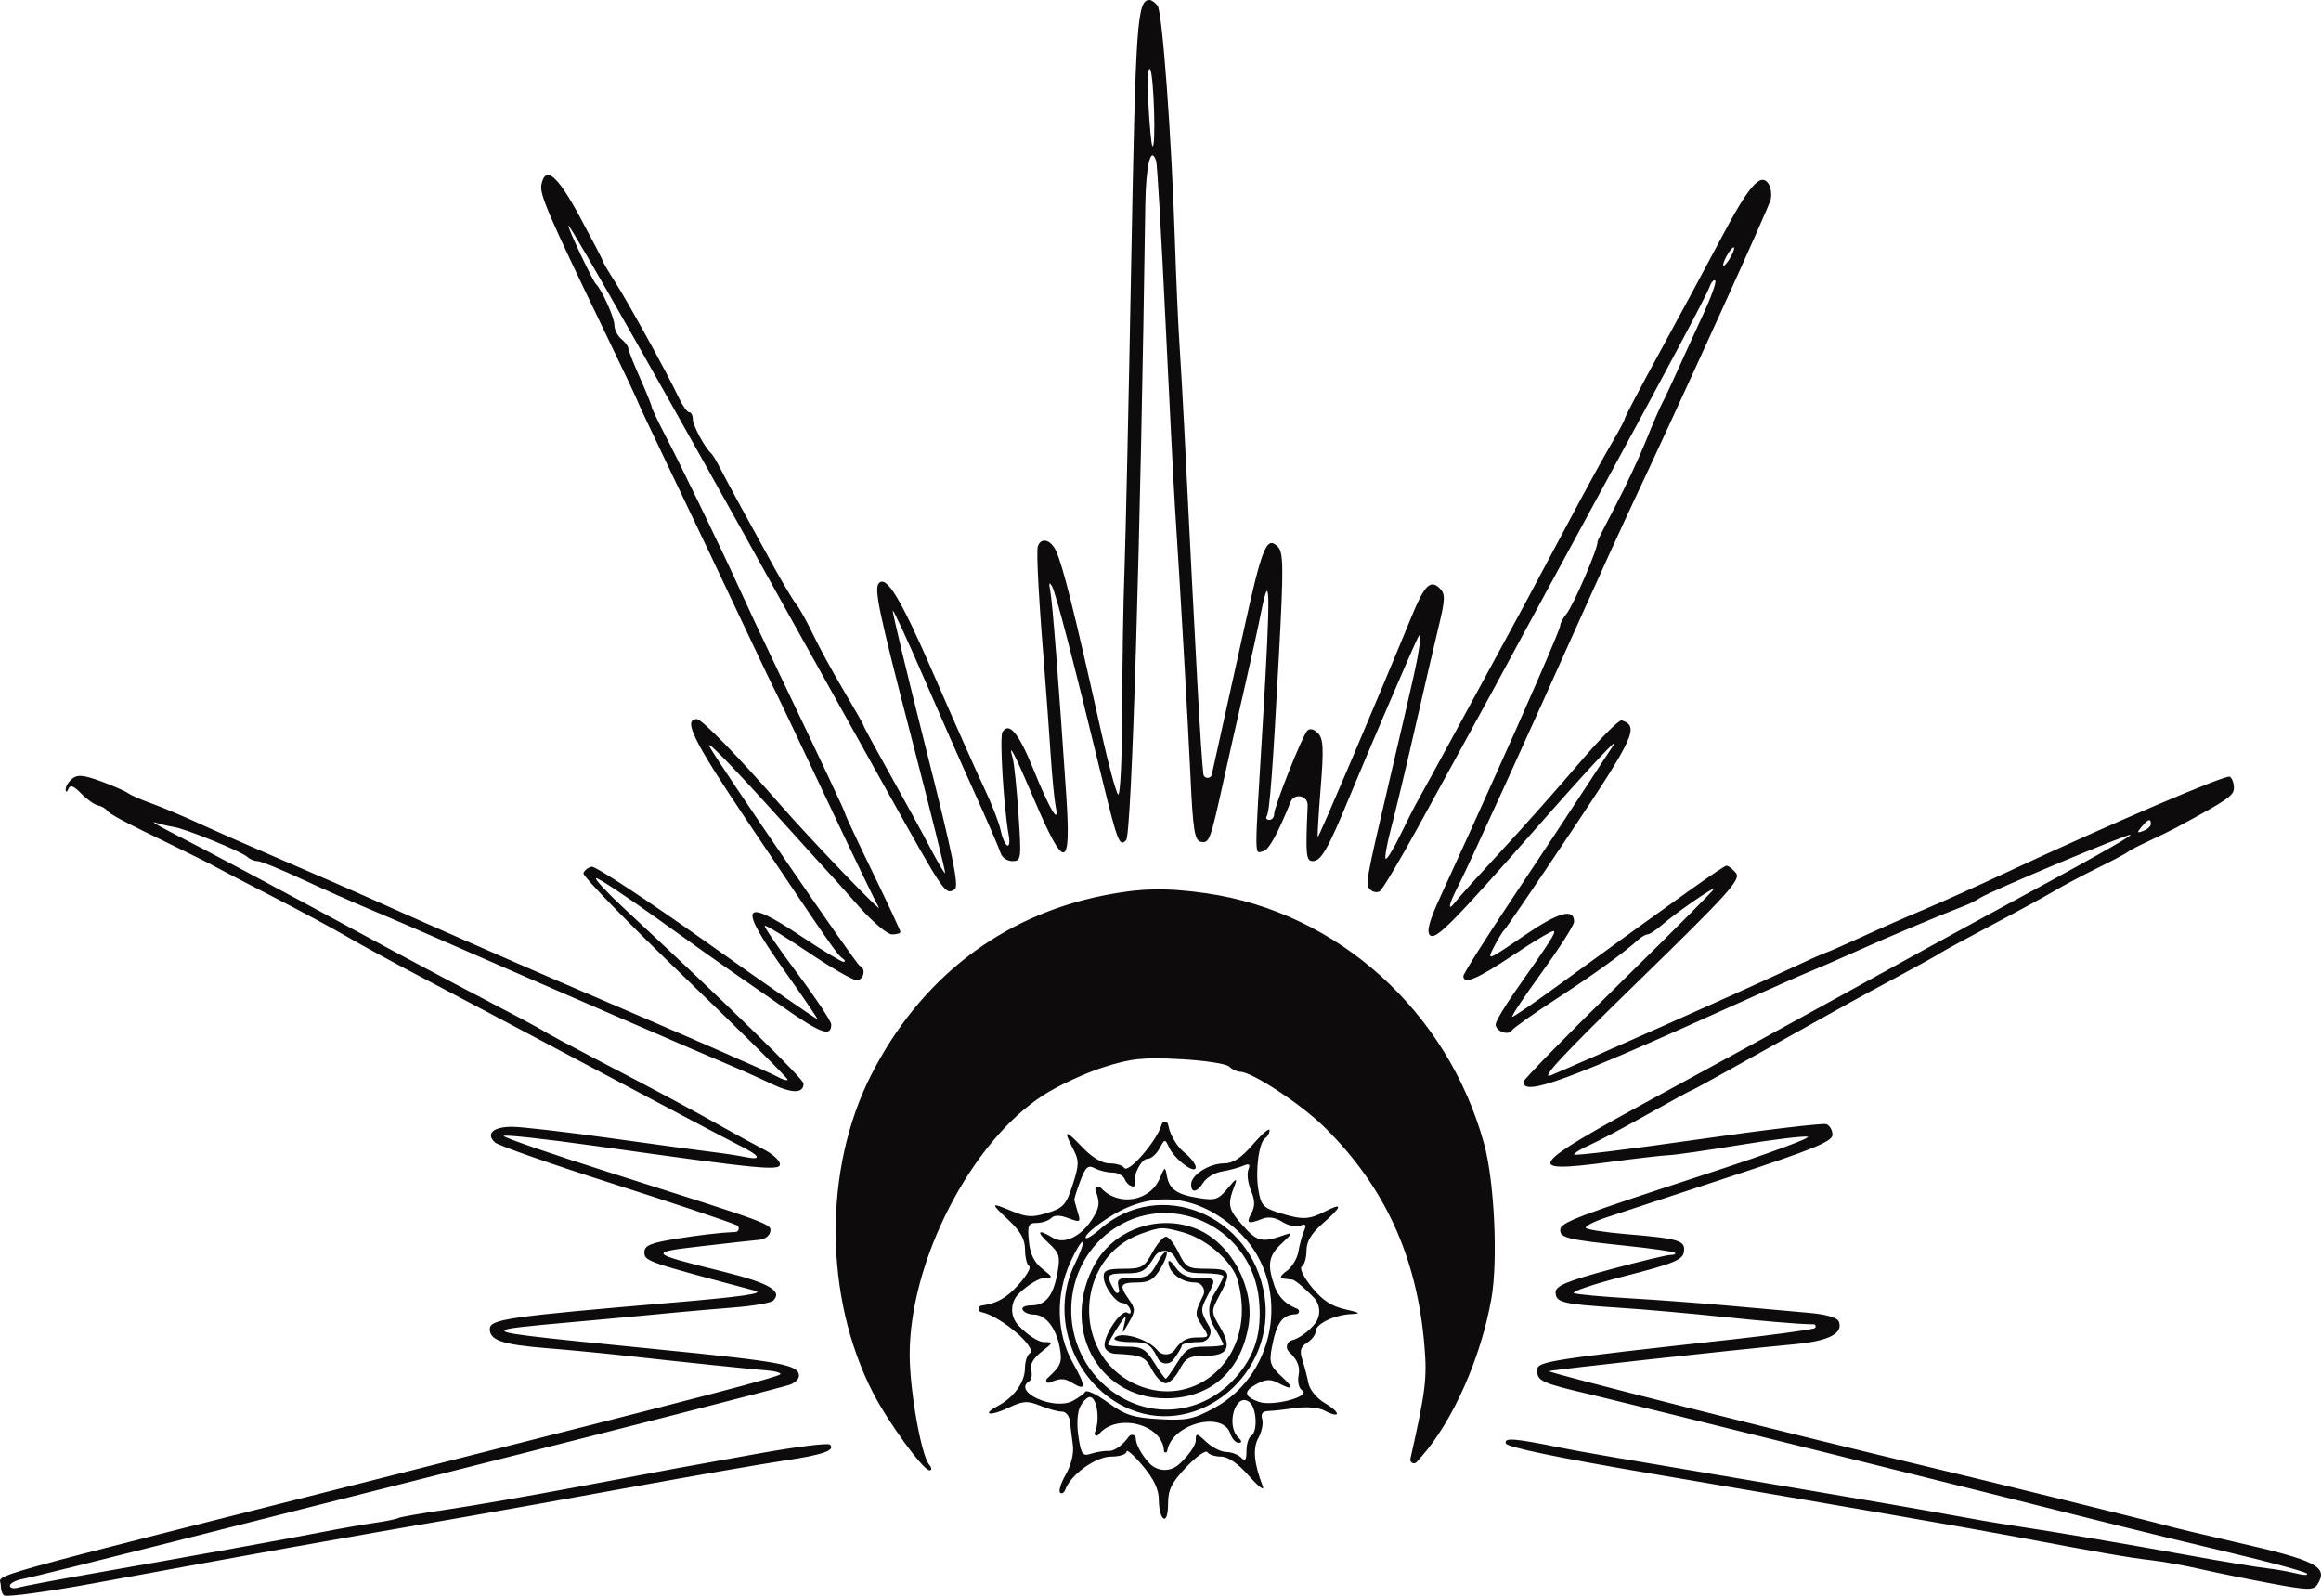 <?xml version="1.0" encoding="UTF-8"?> <svg xmlns="http://www.w3.org/2000/svg" viewBox="0 0 62 42.625" fill="none"><path fill-rule="evenodd" clip-rule="evenodd" d="M30.921 0.153C31.05 0.319 31.295 3.64 31.387 6.484C31.419 7.46 31.473 8.671 31.506 9.176C31.54 9.681 31.595 10.644 31.629 11.317C31.957 17.893 32.079 20.103 32.145 20.677C32.16 20.805 32.342 20.815 32.37 20.689L32.496 20.126C32.647 19.453 32.976 17.968 33.227 16.826C33.715 14.604 33.836 14.307 34.132 14.601C34.285 14.752 34.29 15.148 34.17 17.391C33.998 20.601 33.918 21.672 33.838 21.801C33.804 21.855 33.835 21.9 33.907 21.9C33.978 21.9 34.037 21.831 34.036 21.747C34.035 21.552 34.779 19.675 34.919 19.52C34.985 19.447 35.092 19.47 35.203 19.581C35.351 19.728 35.364 19.986 35.279 21.044C35.222 21.75 35.188 22.342 35.202 22.358C35.224 22.384 36.833 18.602 37.712 16.456C38.051 15.629 38.212 15.47 38.462 15.718C38.61 15.865 38.606 16.009 38.433 16.723C38.322 17.182 38.037 18.41 37.798 19.453C37.56 20.496 37.273 21.695 37.161 22.116C37.049 22.538 36.983 22.908 37.014 22.938C37.045 22.969 37.223 22.679 37.41 22.294C37.597 21.909 37.8 21.512 37.859 21.411C37.959 21.242 39.82 17.824 40.756 16.089C40.974 15.685 41.502 14.694 41.931 13.886C42.359 13.079 42.865 12.154 43.057 11.832C43.248 11.509 43.404 11.215 43.404 11.178C43.404 11.141 43.823 10.344 44.336 9.407C44.848 8.47 45.592 7.09 45.987 6.341C46.72 4.955 47.033 4.597 47.242 4.91C47.303 5.002 47.331 5.188 47.302 5.322C47.259 5.525 44.921 10.671 43.494 13.703C43.288 14.14 42.775 15.269 42.352 16.211C40.734 19.822 39.192 23.204 38.961 23.647C38.688 24.174 38.651 24.387 38.888 24.077C38.976 23.962 39.526 23.353 40.109 22.723C40.693 22.092 41.626 21.042 42.182 20.388C42.738 19.735 43.25 19.219 43.321 19.242C43.792 19.398 43.663 19.683 41.972 22.214C41.031 23.623 40.227 24.803 40.186 24.837C40.145 24.87 40.02 25.073 39.909 25.288C39.711 25.672 39.725 25.667 40.698 25.002C41.634 24.362 42.048 24.245 42.048 24.622C42.048 24.711 41.66 25.318 41.186 25.972C40.712 26.626 40.356 27.161 40.395 27.161C40.434 27.161 40.939 26.817 41.517 26.396C45.041 23.835 46.041 23.124 46.12 23.124C46.169 23.124 46.282 23.211 46.371 23.318C46.513 23.488 46.18 23.857 43.767 26.207C41.733 28.188 41.115 28.853 41.432 28.721C42.288 28.363 46.449 26.509 47.574 25.985C48.206 25.69 48.743 25.448 48.766 25.448C48.79 25.448 49.215 25.262 49.712 25.035C50.208 24.807 50.966 24.473 51.397 24.294C51.827 24.114 52.798 23.678 53.553 23.324C56.359 22.013 59.461 20.683 59.565 20.747C59.624 20.784 59.673 20.916 59.673 21.042C59.673 21.253 59.529 21.353 58.132 22.107C57.997 22.18 57.664 22.343 57.393 22.468C57.122 22.593 56.872 22.723 56.838 22.757C56.804 22.79 56.444 22.982 56.037 23.182C55.63 23.382 55.103 23.662 54.866 23.804C54.629 23.945 53.88 24.354 53.202 24.711C52.525 25.069 51.914 25.401 51.846 25.448C51.779 25.497 51.279 25.773 50.737 26.064C50.195 26.354 49.585 26.684 49.382 26.798C46.084 28.642 45.225 29.119 45.196 29.119C45.177 29.119 44.641 29.411 44.005 29.768C43.37 30.125 42.669 30.497 42.449 30.593C42.228 30.69 42.048 30.801 42.048 30.84C42.048 30.879 43.528 30.699 45.337 30.439C47.145 30.179 48.698 29.994 48.788 30.028C48.877 30.062 48.95 30.189 48.95 30.311C48.95 30.491 48.436 30.701 46.208 31.433C44.7 31.929 43.206 32.421 42.889 32.526C42.572 32.632 42.335 32.754 42.362 32.799C42.39 32.843 42.871 32.918 43.432 32.965C44.859 33.084 45.027 33.136 44.982 33.439C44.95 33.653 44.711 33.752 43.404 34.086C42.556 34.303 41.947 34.509 42.048 34.543C42.15 34.577 42.816 34.638 43.527 34.679C44.239 34.72 45.431 34.809 46.177 34.876C46.923 34.943 47.875 35.028 48.293 35.065C48.782 35.107 49.078 35.192 49.12 35.302C49.242 35.619 48.847 35.821 47.938 35.906C46.169 36.072 41.534 36.58 41.378 36.625C41.283 36.653 47.951 38.335 51.415 39.158C53.017 39.538 57.374 40.612 57.824 40.737C58.062 40.803 58.894 41.002 59.673 41.18C61.894 41.685 62.209 41.848 61.899 42.327C61.799 42.481 61.635 42.477 60.636 42.289C60.005 42.171 59.155 41.998 58.748 41.904C58.342 41.812 57.76 41.708 57.455 41.673C56.911 41.613 55.978 41.451 53.88 41.054C52.711 40.833 49.625 40.298 44.028 39.347C41.605 38.935 40.259 38.655 40.225 38.556C40.172 38.395 40.448 38.416 41.678 38.667C42.212 38.776 42.86 38.887 48.457 39.831C49.847 40.066 51.455 40.344 52.032 40.451C52.608 40.558 53.384 40.691 53.757 40.747C54.867 40.914 56.67 41.218 58.441 41.539C59.355 41.705 60.298 41.861 60.536 41.887C60.773 41.913 61.133 41.977 61.337 42.028C61.54 42.08 61.668 42.081 61.621 42.03C61.574 41.98 60.659 41.73 59.587 41.477C58.516 41.223 57.168 40.897 56.592 40.751C52.824 39.802 43.51 37.489 42.522 37.257C41.161 36.937 41.062 36.892 41.062 36.595C41.062 36.365 41.365 36.318 46.3 35.775C47.249 35.671 48.22 35.54 48.457 35.484C48.521 35.469 48.511 35.375 48.446 35.374L48.315 35.371C47.999 35.364 47.001 35.279 46.096 35.183C45.192 35.087 43.897 34.972 43.219 34.929C41.727 34.833 41.555 34.791 41.555 34.516C41.555 34.347 41.857 34.221 43.004 33.91C43.8 33.696 44.53 33.52 44.626 33.521C44.722 33.522 44.775 33.497 44.742 33.465C44.71 33.433 44.133 33.349 43.459 33.279C41.885 33.115 41.678 33.066 41.678 32.857C41.678 32.654 42.055 32.51 45.737 31.307C47.257 30.81 48.405 30.385 48.287 30.363C48.17 30.34 47.352 30.44 46.469 30.585C45.586 30.73 44.743 30.851 44.596 30.855C44.449 30.858 43.703 30.945 42.938 31.047C40.669 31.348 40.807 31.161 44.222 29.307C45.704 28.502 48.053 27.215 49.443 26.447C50.833 25.678 52.39 24.823 52.904 24.546C55.709 23.031 56.949 22.336 56.911 22.299C56.865 22.253 53.182 23.797 52.894 23.984C52.792 24.05 52.626 24.136 52.525 24.175C51.738 24.48 50.43 25.03 49.505 25.447C49.098 25.63 48.576 25.857 48.345 25.95C48.114 26.044 47.282 26.412 46.496 26.768C41.83 28.88 40.693 29.298 40.693 28.898C40.693 28.84 41.853 27.655 43.272 26.264C44.69 24.873 45.823 23.735 45.789 23.735C45.702 23.735 44.752 24.397 44.402 24.701C44.239 24.843 44.063 24.959 44.01 24.959C43.958 24.959 43.84 25.028 43.749 25.112C43.391 25.442 42.555 26.044 41.532 26.708C40.944 27.091 40.428 27.457 40.388 27.522C40.294 27.672 39.953 27.547 39.953 27.362C39.953 27.285 40.185 26.892 40.468 26.488C41.437 25.109 41.558 24.921 41.507 24.87C41.479 24.842 40.997 25.126 40.437 25.501C39.458 26.155 39.09 26.311 39.09 26.071C39.09 26.009 39.69 25.06 40.423 23.96C41.157 22.861 42.025 21.548 42.352 21.044C42.679 20.539 43.005 20.044 43.075 19.943C43.349 19.552 42.514 20.441 41.123 22.023C38.773 24.693 38.345 25.125 38.196 24.977C38.102 24.883 38.181 24.589 38.475 23.954C38.701 23.464 39.047 22.705 39.245 22.267C39.442 21.83 39.679 21.304 39.772 21.099C40.769 18.897 41.678 16.805 41.678 16.712C41.678 16.649 41.751 16.51 41.84 16.404C42.028 16.18 42.709 14.598 42.673 14.468C42.669 14.451 42.883 14.025 43.149 13.52C43.416 13.015 43.782 12.235 43.963 11.785C44.144 11.335 44.34 10.881 44.398 10.775C44.456 10.67 44.639 10.28 44.805 9.91C44.971 9.54 45.282 8.86 45.496 8.399C45.71 7.938 45.855 7.531 45.819 7.495C45.782 7.458 45.714 7.532 45.668 7.66C45.581 7.9 44.468 9.99 42.414 13.764C41.755 14.975 40.979 16.407 40.688 16.945C40.003 18.215 39.724 18.73 39.192 19.698C38.952 20.135 38.357 21.221 37.87 22.11C37.382 23 36.926 23.763 36.855 23.807C36.785 23.85 36.67 23.829 36.602 23.761C36.467 23.627 36.473 23.588 37.127 20.799C37.791 17.967 37.853 17.691 37.916 17.251C37.964 16.917 37.951 16.877 37.859 17.067C37.681 17.436 36.533 20.112 36.059 21.261C35.473 22.684 35.292 23.001 35.064 23.001C34.889 23.001 34.873 22.832 34.929 21.571L34.931 21.516C34.943 21.251 34.576 21.171 34.477 21.417C34.14 22.253 33.89 22.708 33.753 22.735C33.501 22.783 33.503 23.129 33.737 19.235C33.941 15.836 33.931 15.134 33.692 16.333C33.612 16.737 33.407 17.673 33.236 18.413C33.065 19.153 32.816 20.255 32.683 20.86C32.332 22.454 32.304 22.529 32.08 22.486C31.912 22.454 31.867 22.178 31.801 20.737C31.729 19.198 31.54 15.901 31.387 13.542C31.355 13.059 31.241 10.819 31.133 8.564C31.025 6.31 30.913 4.393 30.885 4.305C30.745 3.864 30.609 4.408 30.594 5.475C30.467 14.435 30.23 22.285 30.081 22.443C29.907 22.628 29.852 22.491 29.465 20.905C28.635 17.499 28.202 15.834 28.101 15.66C28.027 15.533 28.013 15.571 28.055 15.783C28.112 16.071 28.277 18.179 28.481 21.227C28.617 23.249 28.441 23.274 27.622 21.35C27.111 20.147 26.913 19.765 27.051 20.248C27.09 20.383 27.159 21.058 27.206 21.747C27.287 22.95 27.28 23.001 27.042 23.001C26.905 23.001 26.765 22.905 26.73 22.787C26.694 22.669 26.378 21.94 26.029 21.166C25.678 20.392 25.053 18.975 24.639 18.017C24.225 17.06 23.869 16.292 23.849 16.312C23.829 16.332 24.228 17.993 24.736 20.003C25.448 22.819 25.624 23.679 25.504 23.753C25.248 23.91 25.258 23.924 23.649 21.044C21.807 17.745 21.382 16.981 21.057 16.395C18.093 11.042 15.183 5.906 15.181 6.023C15.179 6.125 15.826 7.492 15.919 7.586C16.079 7.744 16.412 8.486 16.412 8.682C16.412 8.803 16.495 8.97 16.597 9.054C16.699 9.137 16.782 9.248 16.782 9.298C16.782 9.349 16.92 9.7 17.089 10.079C17.258 10.458 17.4 10.809 17.405 10.859C17.411 10.909 17.574 11.253 17.767 11.623C18.187 12.425 19.354 14.838 19.779 15.783C19.946 16.153 20.332 16.979 20.638 17.618C22.022 20.511 22.575 21.684 22.575 21.732C22.575 21.76 22.907 22.469 23.314 23.307C23.721 24.145 24.054 24.86 24.054 24.895C24.054 24.93 23.952 24.959 23.828 24.959C23.704 24.959 23.304 24.621 22.939 24.207C22.574 23.794 22.217 23.394 22.145 23.32C22.074 23.246 21.52 22.634 20.914 21.961C19.567 20.467 18.818 19.696 18.957 19.949C19.229 20.443 22.872 25.759 22.964 25.795C23.144 25.866 23.076 26.182 22.882 26.182C22.779 26.182 22.195 25.845 21.584 25.431C20.972 25.019 20.452 24.702 20.428 24.728C20.405 24.754 20.794 25.323 21.295 25.994C21.795 26.663 22.205 27.28 22.205 27.363C22.205 27.709 21.93 27.608 20.894 26.884C20.293 26.464 19.663 26.027 19.493 25.912C19.324 25.797 18.464 25.186 17.583 24.554C16.702 23.921 15.953 23.428 15.92 23.457C15.886 23.486 16.225 23.85 16.672 24.265C19.361 26.763 21.465 28.817 21.465 28.945C21.465 29.213 21.162 29.214 20.601 28.948C20.297 28.802 19.771 28.567 19.432 28.425C18.618 28.083 14.453 26.277 12.283 25.325C11.334 24.909 10.225 24.43 9.818 24.262C9.412 24.093 8.618 23.741 8.055 23.478C7.492 23.216 6.962 23.001 6.878 23.001C6.794 23.001 6.672 22.951 6.608 22.89C6.457 22.746 4.964 22.138 4.642 22.089C4.506 22.068 4.284 22.015 4.149 21.971C4.013 21.926 4.207 22.046 4.58 22.237C5.568 22.743 7.464 23.753 9.572 24.898C10.589 25.451 12.086 26.248 12.9 26.671C13.713 27.094 14.434 27.479 14.502 27.528C14.57 27.576 15.235 27.934 15.981 28.323C17.573 29.153 18.439 29.617 19.37 30.14C19.743 30.35 20.211 30.605 20.41 30.707C20.61 30.809 20.798 30.97 20.828 31.065C20.9 31.293 20.469 31.253 15.888 30.608C14.55 30.42 13.454 30.301 13.454 30.343C13.454 30.385 14.716 30.821 16.258 31.311C20.636 32.702 20.615 32.694 20.575 32.906C20.555 33.01 20.428 33.104 20.293 33.116C20.158 33.127 19.467 33.204 18.756 33.286C17.289 33.456 17.296 33.465 19.345 33.974C20.555 34.276 20.917 34.489 20.65 34.745C20.59 34.802 20.125 34.882 19.617 34.923C19.108 34.964 18.415 35.024 18.076 35.056C17.081 35.152 16.406 35.215 15.488 35.297C13.878 35.44 13.537 35.48 13.483 35.534C13.4 35.616 13.984 35.688 17.521 36.038C20.89 36.371 21.342 36.456 21.342 36.748C21.342 36.843 21.217 36.956 21.065 36.998C20.37 37.194 16.59 38.162 12.591 39.168C10.185 39.774 6.58 40.684 4.58 41.192C2.58 41.699 0.792 42.142 0.605 42.176C0.419 42.21 0.266 42.29 0.266 42.354C0.266 42.419 0.364 42.442 0.482 42.406C0.601 42.371 1.502 42.2 2.485 42.028C5.275 41.538 7.643 41.11 8.586 40.926C9.06 40.833 9.697 40.722 10.001 40.678C10.304 40.635 10.589 40.577 10.633 40.55C10.678 40.522 11.261 40.42 11.93 40.323C12.599 40.225 14.172 39.952 15.426 39.716C16.68 39.479 17.873 39.256 18.076 39.219C18.279 39.183 19.264 39.005 20.263 38.825C21.263 38.645 22.121 38.538 22.17 38.587C22.326 38.74 21.979 38.861 20.937 39.016C20.38 39.099 18.566 39.413 16.905 39.715C15.244 40.017 13.275 40.37 12.53 40.499C8.659 41.168 7.028 41.459 2.547 42.283C1.312 42.51 0.192 42.663 0.112 42.617C0.062 42.587 0.02 42.46 0.02 42.334C0.02 42.024 -0.97 42.3 10.989 39.278C18.901 37.278 20.849 36.769 20.849 36.702C20.849 36.665 20.697 36.623 20.51 36.608C20.099 36.576 18.23 36.382 16.72 36.214C16.11 36.146 15.167 36.056 14.625 36.013C13.429 35.918 13.084 35.803 13.084 35.501C13.084 35.237 13.549 35.171 18.014 34.791C19.828 34.636 20.437 34.548 20.171 34.477C17.287 33.711 17.213 33.686 17.213 33.456C17.213 33.264 17.367 33.2 18.138 33.078C18.646 32.996 19.284 32.922 19.555 32.913L19.642 32.91C19.743 32.906 19.77 32.769 19.678 32.727C19.475 32.634 17.977 32.133 16.351 31.613C14.724 31.094 13.317 30.601 13.224 30.517C12.967 30.286 13.171 30.098 13.678 30.098C13.929 30.098 15.124 30.236 16.334 30.406C17.544 30.576 18.764 30.741 19.045 30.774C19.325 30.807 19.708 30.865 19.894 30.904C20.367 31.001 20.316 30.879 19.771 30.607C19.517 30.48 17.783 29.564 15.919 28.572C14.055 27.58 11.947 26.463 11.236 26.09C10.524 25.718 9.637 25.234 9.264 25.016C8.891 24.798 8.003 24.32 7.292 23.954C6.58 23.588 5.887 23.227 5.751 23.151C5.616 23.075 5.116 22.825 4.642 22.595C3.311 21.951 2.922 21.744 2.854 21.644C2.819 21.594 2.711 21.535 2.614 21.512C2.516 21.49 2.314 21.346 2.165 21.192C1.969 20.99 1.875 20.956 1.829 21.069C1.791 21.163 1.761 21.171 1.755 21.089C1.75 21.013 1.827 20.884 1.926 20.802C2.07 20.684 2.228 20.698 2.697 20.87C3.021 20.989 3.346 21.131 3.42 21.186C3.494 21.24 3.771 21.362 4.036 21.457C4.302 21.551 4.879 21.794 5.32 21.996C5.76 22.199 6.786 22.65 7.6 23C8.413 23.349 9.301 23.735 9.572 23.857C10.723 24.376 13.86 25.755 15.056 26.267C18.216 27.62 20.559 28.643 20.769 28.762C20.894 28.833 21.017 28.87 21.042 28.845C21.068 28.82 19.84 27.598 18.314 26.13C16.788 24.662 15.56 23.399 15.585 23.323C15.611 23.247 15.711 23.169 15.808 23.151C15.906 23.132 17.302 24.051 18.91 25.194C20.519 26.336 21.835 27.248 21.835 27.22C21.835 27.192 21.447 26.623 20.972 25.954C19.695 24.156 19.799 23.939 21.42 25.02C21.974 25.39 22.475 25.692 22.532 25.691C22.59 25.69 22.578 25.649 22.507 25.599C22.362 25.499 22.218 25.291 19.954 21.921C18.519 19.786 18.234 19.209 18.616 19.209C18.747 19.209 19.718 20.204 20.823 21.472C21.676 22.45 23.647 24.501 23.469 24.225C23.404 24.124 22.78 22.83 22.082 21.35C21.384 19.87 20.769 18.576 20.715 18.475C20.66 18.374 20.344 17.713 20.011 17.006C19.139 15.157 18.752 14.344 17.84 12.437C17.393 11.506 17.028 10.728 17.028 10.709C17.028 10.69 16.594 9.773 16.062 8.671C14.656 5.755 14.412 5.188 14.461 4.938C14.564 4.407 14.883 4.67 15.483 5.781C15.819 6.403 16.099 6.94 16.103 6.974C16.108 7.007 16.253 7.255 16.426 7.524C16.782 8.081 17.848 10.016 18.127 10.614C18.229 10.832 18.356 11.011 18.41 11.011C18.464 11.011 18.507 11.096 18.507 11.199C18.507 11.366 18.823 11.95 19 12.112C19.037 12.146 19.137 12.311 19.223 12.479C19.39 12.808 19.897 13.74 20.653 15.11C20.913 15.581 21.193 16.049 21.276 16.15C21.359 16.251 21.558 16.609 21.718 16.945C21.878 17.282 22.247 17.958 22.538 18.447C22.829 18.937 23.068 19.357 23.068 19.381C23.068 19.404 23.388 19.994 23.779 20.692C24.17 21.39 24.654 22.275 24.854 22.658C25.055 23.041 25.232 23.341 25.248 23.324C25.265 23.308 24.858 21.674 24.344 19.692C23.462 16.291 23.341 15.715 23.483 15.574C23.689 15.37 24.074 16.015 24.934 17.998C25.471 19.236 26.078 20.602 26.283 21.034C26.488 21.465 26.688 21.976 26.727 22.168C26.765 22.36 26.845 22.546 26.902 22.582C26.96 22.617 26.98 22.492 26.945 22.304C26.812 21.58 26.697 19.685 26.778 19.555C26.956 19.269 27.211 19.578 27.613 20.569C28.049 21.642 28.309 22.071 28.198 21.533C28.164 21.365 28.103 20.732 28.063 20.126C28.023 19.52 27.961 18.667 27.926 18.23C27.75 16.065 27.676 14.728 27.724 14.59C27.809 14.347 28.068 14.412 28.207 14.712C28.393 15.115 28.684 16.278 29.421 19.576C29.608 20.417 29.809 21.157 29.866 21.221C29.923 21.285 29.972 20.294 29.976 19.019C29.979 17.744 30.006 16.04 30.038 15.232C30.068 14.425 30.149 10.741 30.217 7.047C30.336 0.568 30.376 0 30.709 0C30.76 0 30.856 0.069 30.921 0.153ZM30.676 2.771C30.708 3.367 30.756 3.877 30.784 3.905C30.883 4.009 30.825 2.013 30.724 1.854C30.663 1.759 30.643 2.15 30.676 2.771ZM46.115 6.851C46.043 6.986 46.011 7.096 46.045 7.096C46.079 7.096 46.166 6.986 46.239 6.851C46.311 6.717 46.343 6.607 46.309 6.607C46.275 6.607 46.188 6.717 46.115 6.851ZM57.206 22.087C57.075 22.242 57.083 22.26 57.252 22.196C57.363 22.153 57.455 22.069 57.455 22.009C57.455 21.852 57.383 21.874 57.206 22.087ZM32.223 23.86C35.735 24.364 38.678 27.022 39.646 30.562C39.919 31.56 40.018 33.665 39.84 34.68C39.562 36.261 38.815 37.951 37.971 38.907L37.842 39.053C37.775 39.127 37.653 39.065 37.675 38.968C38.079 37.172 38.123 36.828 38.052 35.97C37.857 33.588 37 31.708 35.382 30.11C34.76 29.495 33.443 28.629 33.13 28.629C33.046 28.629 32.914 28.567 32.837 28.49C32.76 28.414 32.168 28.324 31.522 28.29C30.525 28.238 30.214 28.272 29.471 28.509C28.989 28.663 28.271 28.996 27.875 29.25C25.944 30.489 24.3 33.677 24.3 36.182C24.3 37.135 24.606 38.864 24.819 39.12C24.895 39.211 24.898 39.273 24.829 39.273C24.658 39.273 23.715 37.977 23.312 37.187C22.012 34.638 21.993 31.235 23.266 28.724C24.575 26.143 26.742 24.466 29.477 23.919C30.469 23.72 31.146 23.706 32.223 23.86ZM31.624 30.773C31.799 30.911 31.942 31.093 31.942 31.178C31.942 31.389 31.377 30.97 31.23 30.651C31.12 30.414 31.114 30.415 30.971 30.681C30.89 30.831 30.746 30.954 30.651 30.954C30.491 30.954 30.261 31.392 30.315 31.596C30.361 31.771 30.119 31.687 30.048 31.505C30.009 31.404 29.861 31.321 29.719 31.321C29.577 31.321 29.363 31.269 29.244 31.206C29.065 31.111 28.998 31.169 28.858 31.543C28.764 31.791 28.692 32.021 28.698 32.055C28.704 32.089 28.747 32.24 28.793 32.392C28.872 32.648 28.855 32.658 28.541 32.54C28.308 32.452 28.165 32.452 28.076 32.54C28.006 32.609 27.833 32.667 27.692 32.667C27.468 32.667 27.442 32.727 27.484 33.157C27.517 33.501 27.625 33.721 27.843 33.892C28.132 34.118 28.136 34.135 27.902 34.135C27.763 34.135 27.457 34.32 27.222 34.547C26.985 34.776 26.974 35.152 27.197 35.395L27.205 35.403C27.437 35.654 27.733 35.848 27.885 35.848C28.142 35.848 28.138 35.86 27.82 36.109C27.601 36.28 27.506 36.45 27.545 36.598C27.578 36.724 27.555 36.857 27.493 36.895C27.038 37.174 28.152 37.681 28.649 37.422C28.799 37.343 28.953 37.233 28.991 37.175C29.029 37.118 29.303 37.249 29.6 37.467C30.056 37.799 30.27 37.868 30.969 37.907C31.693 37.948 31.878 37.911 32.426 37.614C34.183 36.666 34.499 34.164 33.03 32.846C32 31.922 30.842 31.785 29.726 32.453C29.361 32.671 29.035 32.933 29.003 33.034C28.97 33.135 29.145 33.041 29.393 32.825C30.979 31.442 33.431 32.434 33.776 34.599C34.106 36.675 32.047 38.417 30.181 37.641C28.703 37.025 28.005 35.181 28.713 33.759C28.858 33.468 28.951 33.206 28.92 33.175C28.889 33.144 28.74 33.388 28.59 33.718C28.193 34.587 28.218 35.62 28.655 36.396C29.019 37.043 29.015 37.169 28.635 36.934C28.435 36.809 28.317 36.809 28.038 36.932C27.971 36.962 27.914 36.876 27.967 36.825L28.039 36.758C28.343 36.473 28.378 36.37 28.306 35.986C28.21 35.469 27.929 35.114 27.616 35.114C27.495 35.114 27.362 35.059 27.32 34.991C27.277 34.922 27.375 34.869 27.544 34.869C27.93 34.869 28.133 34.62 28.246 34.002C28.327 33.563 28.3 33.471 28.015 33.209C27.668 32.889 27.724 32.816 28.124 33.064C28.433 33.256 28.907 33.016 29.207 32.515C29.373 32.239 29.384 32.114 29.265 31.801C29.233 31.719 29.337 31.654 29.397 31.718L29.416 31.738C29.879 32.234 30.719 32.093 30.98 31.476C31.114 31.159 31.126 31.154 31.17 31.404C31.234 31.767 31.434 31.908 32.021 32.001C32.468 32.072 32.55 32.044 32.805 31.731C32.997 31.495 33.059 31.462 32.995 31.627C32.781 32.179 32.799 32.285 33.186 32.722C33.589 33.178 33.708 33.204 34.345 32.977C34.538 32.909 34.517 32.958 34.253 33.201C33.883 33.54 33.842 33.773 34.051 34.367C34.139 34.617 34.327 34.818 34.575 34.925L34.654 34.96C34.728 34.992 34.707 35.101 34.627 35.104C34.255 35.115 34.1 35.325 33.974 35.997C33.9 36.389 33.933 36.489 34.227 36.76C34.587 37.091 34.553 37.157 34.137 36.937C33.947 36.836 33.809 36.841 33.59 36.957C33.213 37.157 33.22 37.293 33.616 37.442C33.983 37.581 35.049 37.3 34.781 37.135C34.697 37.083 34.656 36.906 34.69 36.732C34.731 36.517 34.664 36.337 34.472 36.147L34.429 36.104C34.328 36.003 34.377 35.83 34.517 35.798C34.694 35.758 34.968 35.558 35.127 35.355C35.292 35.144 35.276 34.843 35.087 34.651L35.028 34.591C34.814 34.374 34.587 34.189 34.523 34.181C34.459 34.172 34.339 34.158 34.256 34.15C34.173 34.142 34.222 34.054 34.365 33.955C34.508 33.855 34.651 33.621 34.683 33.434C34.715 33.248 34.783 32.998 34.834 32.88C34.906 32.713 34.882 32.681 34.728 32.74C34.618 32.782 34.404 32.735 34.252 32.637C34.077 32.523 33.885 32.493 33.729 32.553C33.333 32.708 33.28 32.682 33.427 32.411C33.529 32.22 33.527 32.065 33.417 31.801C33.336 31.607 33.304 31.358 33.346 31.248C33.406 31.094 33.374 31.07 33.206 31.141C33.087 31.192 32.833 31.26 32.642 31.292C32.451 31.325 32.23 31.454 32.15 31.581C31.978 31.854 31.819 31.88 31.819 31.634C31.819 31.384 32.305 31.076 32.699 31.076C32.937 31.076 33.157 30.931 33.473 30.565C33.715 30.284 33.914 30.115 33.914 30.191C33.914 30.266 33.864 30.358 33.804 30.395C33.633 30.5 33.529 31.25 33.614 31.772C33.681 32.194 33.745 32.264 34.17 32.396C34.791 32.589 34.959 32.583 35.399 32.358C35.882 32.11 35.858 32.224 35.331 32.683C35.028 32.947 34.9 33.163 34.9 33.406C34.9 33.597 34.844 33.788 34.776 33.829C34.706 33.872 34.819 34.109 35.041 34.383C35.32 34.728 35.569 34.893 35.934 34.974C36.329 35.063 36.367 35.09 36.107 35.1C35.654 35.118 35.146 35.362 35.146 35.56C35.146 35.65 35.043 35.787 34.917 35.865C34.739 35.976 34.711 36.077 34.791 36.325C34.847 36.5 34.92 36.781 34.953 36.95C34.987 37.124 35.179 37.355 35.396 37.482C35.822 37.732 35.817 37.908 35.389 37.681C35.231 37.597 34.907 37.568 34.609 37.61C34.328 37.65 33.999 37.686 33.877 37.69C33.728 37.695 33.675 37.765 33.717 37.904C33.752 38.018 33.706 38.243 33.617 38.404C33.461 38.687 33.496 39.084 33.733 39.702C33.784 39.836 33.62 39.712 33.367 39.426C33.071 39.09 32.806 38.907 32.617 38.907C32.457 38.907 32.293 38.853 32.253 38.788C32.212 38.724 31.959 38.903 31.691 39.185C31.297 39.6 31.202 39.791 31.202 40.167C31.202 40.447 31.153 40.603 31.079 40.558C31.011 40.517 30.956 40.298 30.956 40.073C30.956 39.785 30.828 39.513 30.524 39.151C30.287 38.869 30.093 38.699 30.093 38.773C30.093 38.846 29.907 38.907 29.68 38.907C29.272 38.907 28.602 39.387 28.46 39.781C28.428 39.872 28.364 39.912 28.318 39.87C28.272 39.828 28.341 39.608 28.471 39.381C28.613 39.134 28.689 38.82 28.659 38.6C28.631 38.399 28.596 38.114 28.581 37.968C28.565 37.822 28.469 37.704 28.367 37.706C28.266 37.708 28.005 37.637 27.787 37.548C27.445 37.41 27.331 37.417 26.94 37.602C26.445 37.837 26.203 37.794 26.657 37.553C27.083 37.326 27.373 36.926 27.378 36.559C27.38 36.377 27.436 36.196 27.503 36.154C27.736 36.012 26.73 35.15 26.21 35.047C26.114 35.028 26.117 34.889 26.215 34.874L26.243 34.87C26.634 34.811 26.875 34.675 27.185 34.34C27.414 34.091 27.552 33.858 27.491 33.821C27.431 33.784 27.381 33.584 27.381 33.377C27.381 33.105 27.261 32.888 26.941 32.59C26.44 32.12 26.446 32.109 27.057 32.362C27.424 32.514 27.585 32.521 27.981 32.398C28.405 32.267 28.482 32.18 28.654 31.646C28.826 31.113 28.828 31.001 28.67 30.698C28.397 30.174 28.451 30.161 28.906 30.639C29.173 30.92 29.434 31.076 29.638 31.076C29.812 31.076 29.988 31.129 30.029 31.194C30.136 31.366 30.922 30.455 31.032 30.031C31.055 29.941 31.184 29.944 31.203 30.035L31.216 30.095C31.265 30.329 31.449 30.634 31.624 30.773ZM29.814 32.783C28.27 33.755 28.205 36.041 29.69 37.152C30.735 37.935 32.133 37.785 33.007 36.796C33.528 36.208 33.712 35.6 33.633 34.735C33.461 32.846 31.392 31.79 29.814 32.783ZM31.979 32.832C32.888 33.209 33.522 34.394 33.353 35.403C33.148 36.634 32.334 37.351 31.14 37.351C29.306 37.351 28.303 35.431 29.258 33.745C29.782 32.82 30.98 32.418 31.979 32.832ZM30.477 32.958C28.725 33.587 28.606 36.145 30.291 36.955C31.685 37.625 33.174 36.61 33.174 34.99C33.174 34.648 33.093 34.212 32.994 34.021C32.744 33.542 32.145 33.067 31.599 32.917C31.049 32.765 31.008 32.767 30.477 32.958ZM31.485 33.462C31.676 33.858 31.733 33.89 32.248 33.89C32.875 33.89 32.913 33.975 32.569 34.615C32.351 35.023 32.351 35.044 32.587 35.442C32.917 35.997 32.807 36.215 32.195 36.215C31.771 36.215 31.674 36.267 31.51 36.582C31.405 36.784 31.239 36.949 31.14 36.949C31.042 36.949 30.876 36.784 30.771 36.582C30.589 36.233 30.502 36.196 29.786 36.161C29.651 36.154 29.526 36.067 29.508 35.968C29.458 35.7 29.949 34.964 30.111 35.063C30.193 35.114 30.225 35.08 30.191 34.978C30.16 34.884 30.072 34.808 29.995 34.808C29.808 34.808 29.485 34.368 29.481 34.104C29.477 33.933 29.583 33.89 30.012 33.89C30.497 33.89 30.569 33.85 30.779 33.462C30.907 33.227 31.072 33.034 31.146 33.034C31.22 33.034 31.372 33.227 31.485 33.462ZM30.843 33.567C30.601 33.957 30.506 34.013 30.083 34.013C29.55 34.013 29.525 34.055 29.79 34.502L29.796 34.511C29.828 34.565 29.91 34.532 29.896 34.471C29.824 34.153 29.843 34.135 30.261 34.135C30.63 34.135 30.735 34.072 30.9 33.757C31.009 33.548 31.126 33.407 31.162 33.442C31.197 33.477 31.126 33.675 31.003 33.882C30.826 34.179 30.696 34.257 30.375 34.257C29.92 34.257 29.886 34.329 30.16 34.717C30.331 34.96 30.331 35.02 30.155 35.325C29.967 35.653 29.963 35.654 30.037 35.358C30.102 35.094 30.078 35.107 29.856 35.453C29.715 35.673 29.6 35.88 29.6 35.912C29.6 35.944 29.817 35.97 30.083 35.97C30.502 35.97 30.601 36.027 30.832 36.398C30.979 36.634 31.118 36.827 31.14 36.827C31.163 36.827 31.302 36.634 31.449 36.398C31.68 36.027 31.779 35.97 32.198 35.97C32.464 35.97 32.681 35.946 32.681 35.916C32.681 35.886 32.565 35.667 32.423 35.428L32.415 35.414C32.262 35.157 32.265 34.835 32.423 34.581C32.565 34.353 32.681 34.133 32.681 34.09C32.681 34.047 32.446 34.012 32.157 34.011C31.685 34.01 31.608 33.967 31.377 33.566C31.261 33.365 30.972 33.36 30.849 33.557L30.843 33.567ZM32.018 34.135C32.496 34.135 32.5 34.144 32.242 34.639C32.063 34.982 32.068 35.036 32.3 35.428C32.41 35.613 32.276 35.848 32.061 35.848C31.792 35.848 31.571 35.889 31.569 35.94C31.568 35.99 31.463 36.164 31.337 36.328C31.23 36.466 31.015 36.447 30.934 36.291L30.905 36.236C30.729 35.897 30.64 35.848 30.206 35.848C29.932 35.848 29.737 35.802 29.772 35.746C29.898 35.544 30.649 35.749 30.912 36.059L30.926 36.075C31.051 36.222 31.282 36.208 31.388 36.047C31.537 35.822 31.708 35.725 31.959 35.725C32.315 35.725 32.316 35.724 32.11 35.412C31.918 35.12 31.918 35.069 32.105 34.678L32.141 34.604C32.218 34.444 32.101 34.257 31.922 34.257C31.558 34.257 31.207 33.985 31.212 33.707C31.214 33.639 31.302 33.708 31.409 33.859C31.544 34.053 31.726 34.135 32.018 34.135ZM28.858 37.565C28.778 37.714 28.757 38.037 28.806 38.364C28.881 38.856 28.917 38.905 29.152 38.828C29.297 38.781 29.511 38.748 29.628 38.755C29.745 38.763 29.953 38.627 30.09 38.454L30.162 38.364C30.221 38.289 30.34 38.331 30.34 38.425C30.34 38.583 30.508 38.884 30.715 39.096C30.924 39.31 31.266 39.32 31.488 39.118L31.516 39.093C31.75 38.88 31.942 38.603 31.942 38.479C31.942 38.269 31.963 38.272 32.227 38.518C32.384 38.664 32.622 38.784 32.757 38.784C32.892 38.784 33.068 38.85 33.15 38.931C33.264 39.045 33.297 39.006 33.297 38.755C33.297 38.577 33.353 38.398 33.421 38.356C33.6 38.246 33.572 37.614 33.381 37.456C33.022 37.16 32.732 38.051 33.075 38.392C33.181 38.497 33.183 38.539 33.084 38.539C33.007 38.539 32.909 38.429 32.866 38.295C32.669 37.68 31.335 38.02 31.186 38.723L31.177 38.763C31.167 38.812 31.096 38.806 31.093 38.756C31.062 38.047 29.852 37.729 29.36 38.301L29.335 38.33C29.294 38.377 29.219 38.331 29.244 38.273C29.392 37.928 29.306 37.316 29.109 37.316C29.045 37.316 28.932 37.428 28.858 37.565Z" fill="#0D0B0B"></path></svg> 